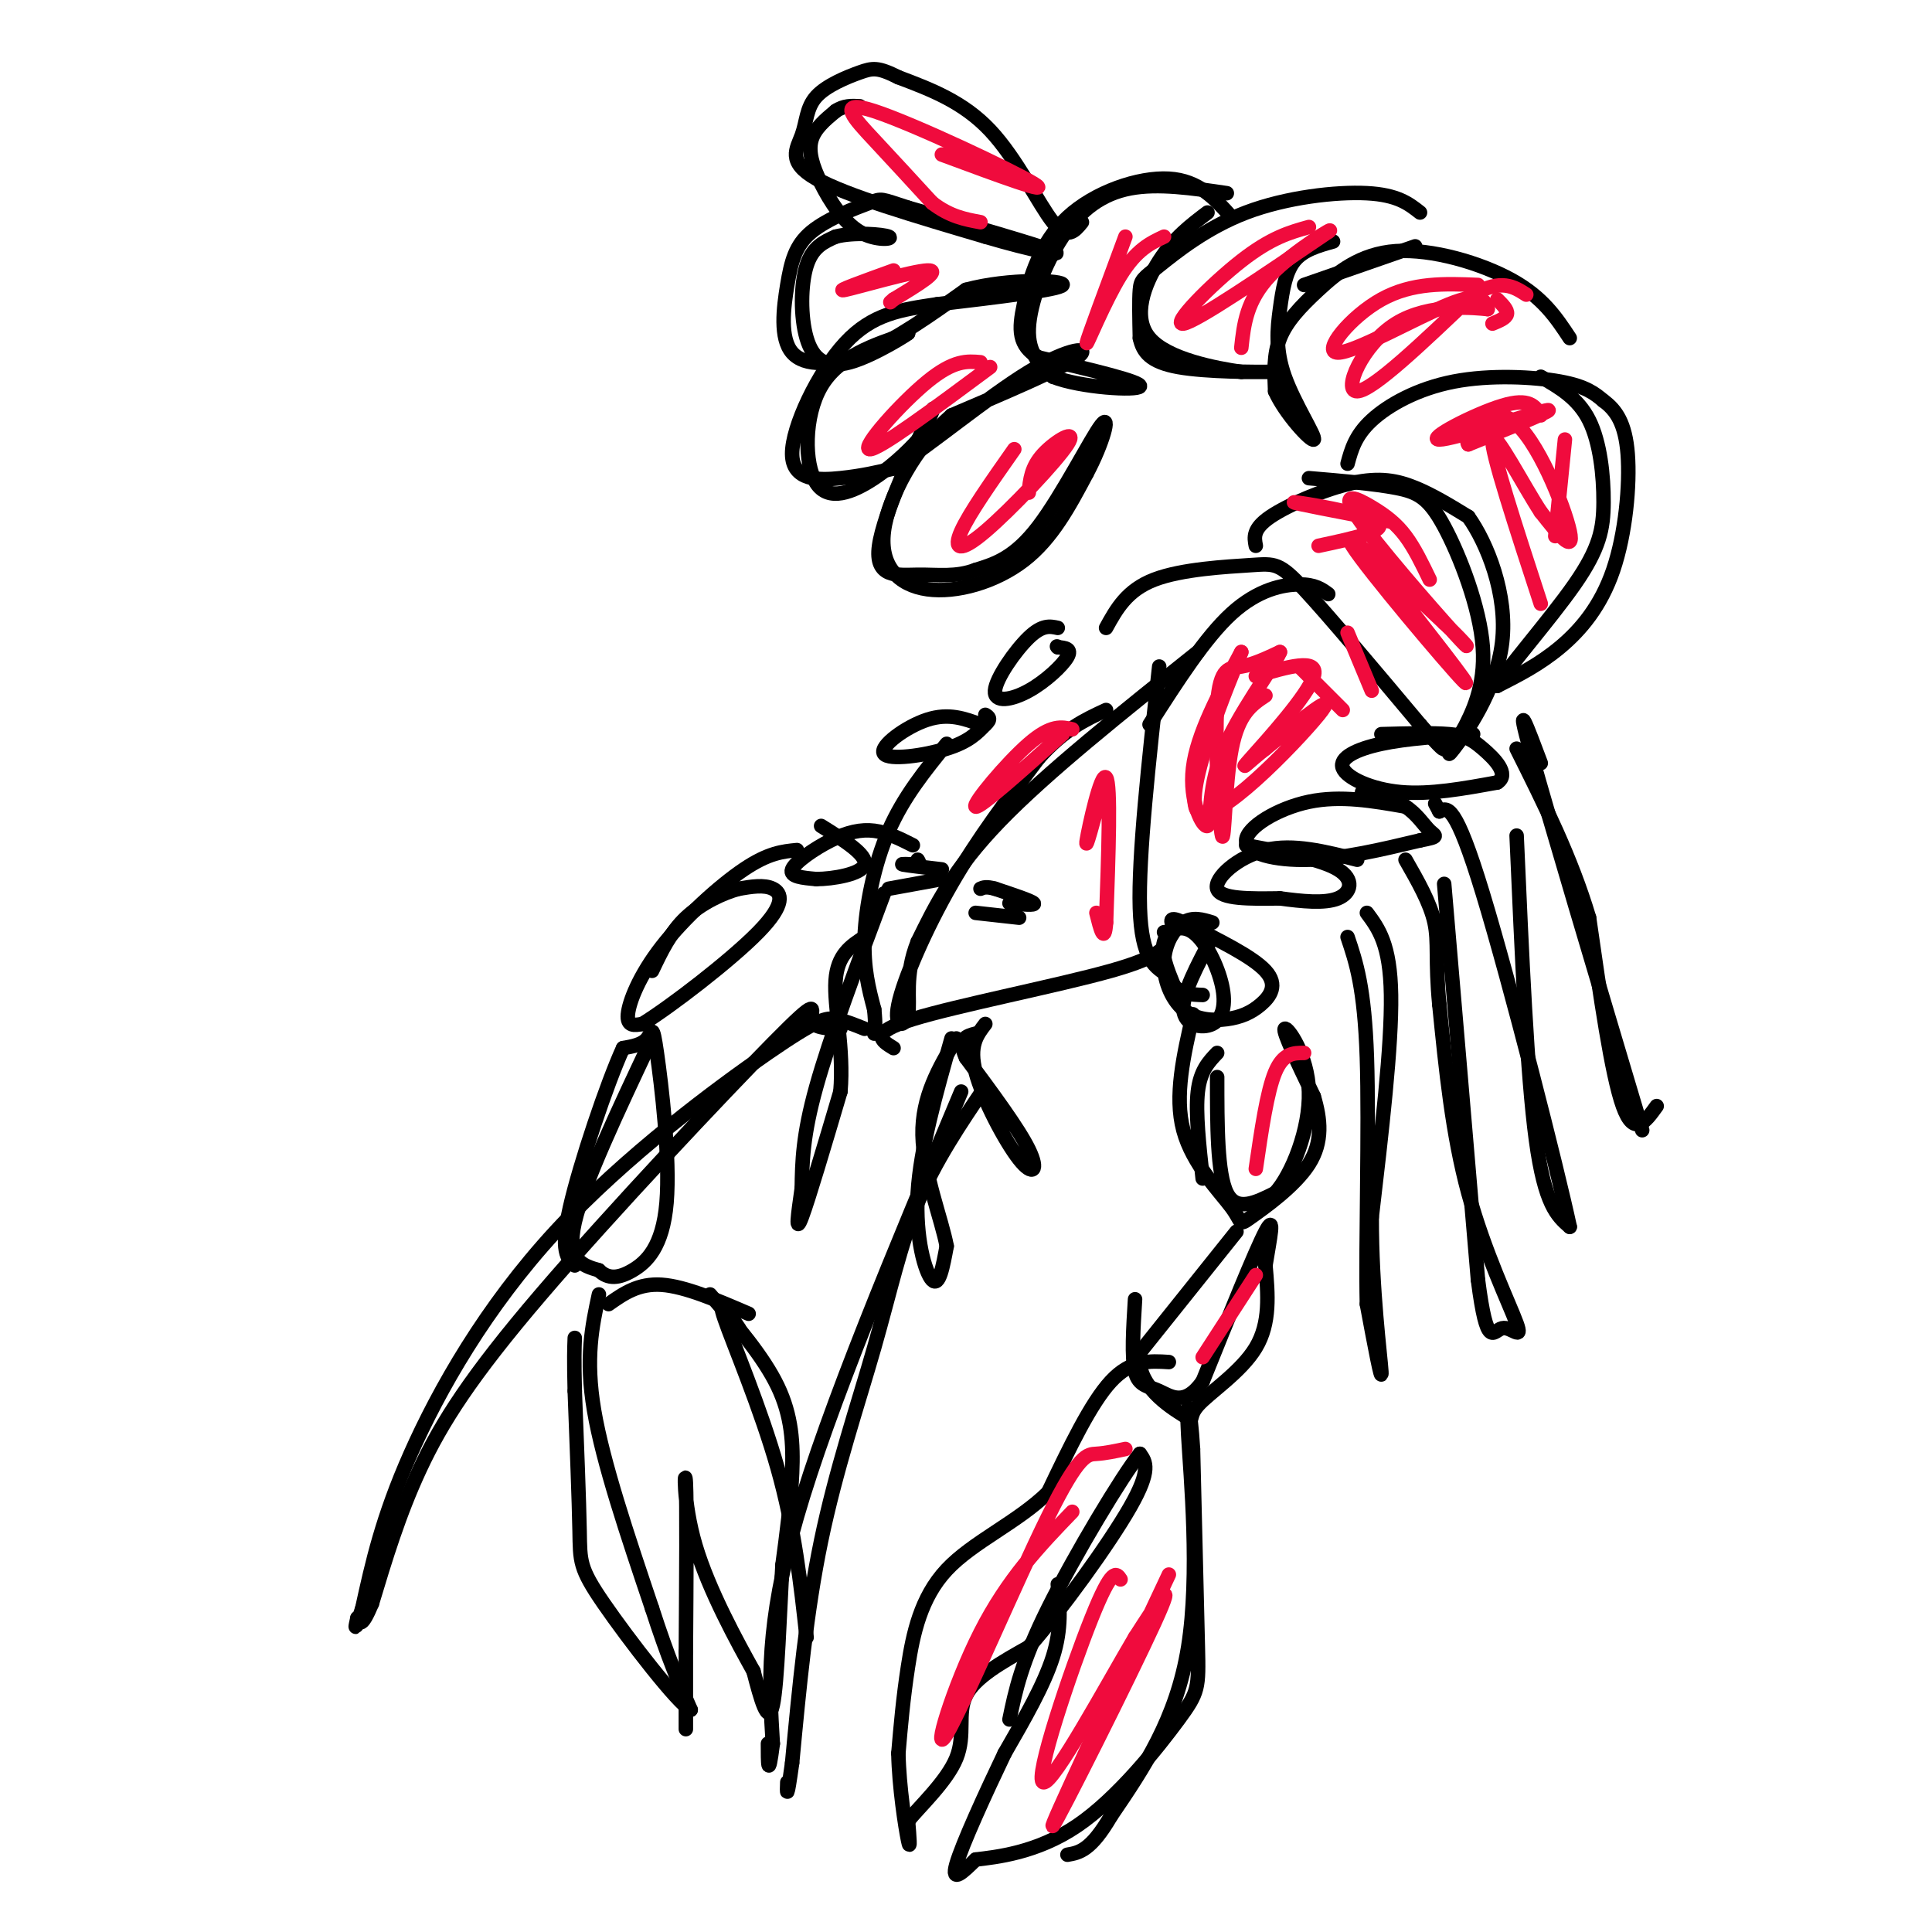 <svg viewBox='0 0 400 400' version='1.1' xmlns='http://www.w3.org/2000/svg' xmlns:xlink='http://www.w3.org/1999/xlink'><g fill='none' stroke='#000000' stroke-width='3' stroke-linecap='round' stroke-linejoin='round'><path d='M251,191c-2.022,-0.622 -4.044,-1.245 -6,0c-1.956,1.245 -3.846,4.357 -4,8c-0.154,3.643 1.428,7.816 4,10c2.572,2.184 6.133,2.379 9,2c2.867,-0.379 5.041,-1.333 7,-3c1.959,-1.667 3.703,-4.048 1,-7c-2.703,-2.952 -9.851,-6.476 -17,-10'/><path d='M245,191c-3.167,-1.500 -2.583,-0.250 -2,1'/><path d='M251,194c-3.120,5.847 -6.239,11.694 -6,15c0.239,3.306 3.838,4.071 6,3c2.162,-1.071 2.889,-3.978 2,-8c-0.889,-4.022 -3.393,-9.160 -6,-11c-2.607,-1.840 -5.316,-0.383 -6,2c-0.684,2.383 0.658,5.691 2,9'/><path d='M243,204c1.333,1.833 3.667,1.917 6,2'/><path d='M252,223c0.000,10.000 0.000,20.000 2,24c2.000,4.000 6.000,2.000 10,0'/><path d='M264,247c3.500,-3.810 7.250,-13.333 7,-21c-0.250,-7.667 -4.500,-13.476 -5,-13c-0.500,0.476 2.750,7.238 6,14'/><path d='M272,227c1.409,4.685 1.933,9.396 -1,14c-2.933,4.604 -9.322,9.100 -12,11c-2.678,1.900 -1.644,1.204 -4,-2c-2.356,-3.204 -8.102,-8.915 -10,-16c-1.898,-7.085 0.051,-15.542 2,-24'/><path d='M252,218c-1.750,1.833 -3.500,3.667 -4,8c-0.500,4.333 0.250,11.167 1,18'/><path d='M256,255c0.000,0.000 -20.000,25.000 -20,25'/><path d='M236,280c-1.053,6.796 6.316,11.285 9,13c2.684,1.715 0.684,0.654 3,-2c2.316,-2.654 8.947,-6.901 12,-12c3.053,-5.099 2.526,-11.049 2,-17'/><path d='M262,262c0.889,-5.578 2.111,-11.022 0,-7c-2.111,4.022 -7.556,17.511 -13,31'/><path d='M249,286c-3.750,5.310 -6.625,3.083 -9,2c-2.375,-1.083 -4.250,-1.024 -5,-4c-0.750,-2.976 -0.375,-8.988 0,-15'/><path d='M242,282c-3.917,-0.250 -7.833,-0.500 -12,4c-4.167,4.500 -8.583,13.750 -13,23'/><path d='M217,309c-6.310,6.202 -15.583,10.208 -21,16c-5.417,5.792 -6.976,13.369 -8,20c-1.024,6.631 -1.512,12.315 -2,18'/><path d='M186,363c0.133,6.978 1.467,15.422 2,18c0.533,2.578 0.267,-0.711 0,-4'/><path d='M188,377c2.298,-2.905 8.042,-8.167 10,-13c1.958,-4.833 0.131,-9.238 2,-13c1.869,-3.762 7.435,-6.881 13,-10'/><path d='M213,341c6.600,-7.511 16.600,-21.289 21,-29c4.400,-7.711 3.200,-9.356 2,-11'/><path d='M236,301c-3.556,4.378 -13.444,20.822 -19,32c-5.556,11.178 -6.778,17.089 -8,23'/><path d='M219,328c0.417,4.583 0.833,9.167 -1,15c-1.833,5.833 -5.917,12.917 -10,20'/><path d='M208,363c-3.956,8.267 -8.844,18.933 -10,23c-1.156,4.067 1.422,1.533 4,-1'/><path d='M202,385c4.169,-0.515 12.592,-1.303 21,-7c8.408,-5.697 16.802,-16.303 21,-22c4.198,-5.697 4.199,-6.485 4,-15c-0.199,-8.515 -0.600,-24.758 -1,-41'/><path d='M247,300c-0.571,-9.226 -1.500,-11.792 -1,-3c0.500,8.792 2.429,28.940 0,44c-2.429,15.060 -9.214,25.030 -16,35'/><path d='M230,376c-4.167,7.167 -6.583,7.583 -9,8'/><path d='M189,175c-2.631,-1.327 -5.262,-2.655 -8,-3c-2.738,-0.345 -5.583,0.292 -9,2c-3.417,1.708 -7.405,4.488 -8,6c-0.595,1.512 2.202,1.756 5,2'/><path d='M169,182c3.400,0.000 9.400,-1.000 10,-3c0.600,-2.000 -4.200,-5.000 -9,-8'/><path d='M165,176c-2.952,0.286 -5.905,0.571 -11,4c-5.095,3.429 -12.333,10.000 -17,16c-4.667,6.000 -6.762,11.429 -7,14c-0.238,2.571 1.381,2.286 3,2'/><path d='M133,212c5.631,-3.452 18.208,-13.083 24,-19c5.792,-5.917 4.798,-8.119 3,-9c-1.798,-0.881 -4.399,-0.440 -7,0'/><path d='M153,184c-3.222,0.844 -7.778,2.956 -11,6c-3.222,3.044 -5.111,7.022 -7,11'/><path d='M135,215c-7.083,15.000 -14.167,30.000 -16,38c-1.833,8.000 1.583,9.000 5,10'/><path d='M124,263c1.906,1.908 4.171,1.677 7,0c2.829,-1.677 6.222,-4.800 7,-14c0.778,-9.200 -1.060,-24.477 -2,-31c-0.940,-6.523 -0.983,-4.292 -2,-3c-1.017,1.292 -3.009,1.646 -5,2'/><path d='M129,217c-3.267,7.111 -8.933,23.889 -11,33c-2.067,9.111 -0.533,10.556 1,12'/><path d='M124,268c-1.417,6.583 -2.833,13.167 -1,24c1.833,10.833 6.917,25.917 12,41'/><path d='M135,333c3.333,10.333 5.667,15.667 8,21'/><path d='M143,354c-2.548,-1.179 -12.917,-14.625 -18,-22c-5.083,-7.375 -4.881,-8.679 -5,-15c-0.119,-6.321 -0.560,-17.661 -1,-29'/><path d='M119,288c-0.167,-6.667 -0.083,-8.833 0,-11'/><path d='M147,268c5.533,6.444 11.067,12.889 14,19c2.933,6.111 3.267,11.889 3,18c-0.267,6.111 -1.133,12.556 -2,19'/><path d='M162,324c-0.578,9.711 -1.022,24.489 -2,29c-0.978,4.511 -2.489,-1.244 -4,-7'/><path d='M156,346c-3.214,-5.774 -9.250,-16.708 -12,-26c-2.750,-9.292 -2.214,-16.940 -2,-13c0.214,3.940 0.107,19.470 0,35'/><path d='M142,342c0.000,8.500 0.000,12.250 0,16'/><path d='M153,275c-2.356,-3.511 -4.711,-7.022 -3,-2c1.711,5.022 7.489,18.578 11,31c3.511,12.422 4.756,23.711 6,35'/><path d='M155,272c-6.583,-2.833 -13.167,-5.667 -18,-6c-4.833,-0.333 -7.917,1.833 -11,4'/><path d='M281,178c-6.622,-1.689 -13.244,-3.378 -19,-2c-5.756,1.378 -10.644,5.822 -10,8c0.644,2.178 6.822,2.089 13,2'/><path d='M265,186c4.500,0.607 9.250,1.125 12,0c2.750,-1.125 3.500,-3.893 0,-6c-3.500,-2.107 -11.250,-3.554 -19,-5'/><path d='M291,167c-6.732,-1.185 -13.464,-2.369 -20,-1c-6.536,1.369 -12.875,5.292 -13,8c-0.125,2.708 5.964,4.202 13,4c7.036,-0.202 15.018,-2.101 23,-4'/><path d='M294,174c4.202,-0.810 3.208,-0.833 2,-2c-1.208,-1.167 -2.631,-3.476 -5,-5c-2.369,-1.524 -5.685,-2.262 -9,-3'/><path d='M305,152c-6.887,0.440 -13.774,0.881 -19,2c-5.226,1.119 -8.792,2.917 -8,5c0.792,2.083 5.940,4.452 12,5c6.060,0.548 13.030,-0.726 20,-2'/><path d='M310,162c2.667,-1.714 -0.667,-5.000 -3,-7c-2.333,-2.000 -3.667,-2.714 -7,-3c-3.333,-0.286 -8.667,-0.143 -14,0'/><path d='M203,150c-3.292,-1.214 -6.583,-2.429 -11,-1c-4.417,1.429 -9.958,5.500 -9,7c0.958,1.500 8.417,0.429 13,-1c4.583,-1.429 6.292,-3.214 8,-5'/><path d='M204,150c1.333,-1.167 0.667,-1.583 0,-2'/><path d='M219,130c-1.598,-0.348 -3.196,-0.695 -6,2c-2.804,2.695 -6.813,8.434 -7,11c-0.187,2.566 3.450,1.960 7,0c3.550,-1.960 7.014,-5.274 8,-7c0.986,-1.726 -0.507,-1.863 -2,-2'/><path d='M219,134c-0.333,-0.333 -0.167,-0.167 0,0'/><path d='M248,135c-15.667,12.500 -31.333,25.000 -41,35c-9.667,10.000 -13.333,17.500 -17,25'/><path d='M190,195c-2.844,7.070 -1.453,12.246 -2,15c-0.547,2.754 -3.032,3.088 -2,-2c1.032,-5.088 5.581,-15.596 11,-25c5.419,-9.404 11.710,-17.702 18,-26'/><path d='M215,157c5.333,-6.000 9.667,-8.000 14,-10'/><path d='M185,217c-2.600,-1.578 -5.200,-3.156 4,-6c9.200,-2.844 30.200,-6.956 41,-10c10.800,-3.044 11.400,-5.022 12,-7'/><path d='M242,194c1.833,-1.333 0.417,-1.167 -1,-1'/><path d='M196,154c-4.467,5.489 -8.933,10.978 -12,18c-3.067,7.022 -4.733,15.578 -5,22c-0.267,6.422 0.867,10.711 2,15'/><path d='M181,209c0.333,3.333 0.167,4.167 0,5'/><path d='M240,138c-2.167,19.667 -4.333,39.333 -4,50c0.333,10.667 3.167,12.333 6,14'/><path d='M229,130c2.149,-3.905 4.298,-7.810 10,-10c5.702,-2.190 14.958,-2.667 20,-3c5.042,-0.333 5.869,-0.524 11,5c5.131,5.524 14.565,16.762 24,28'/><path d='M294,150c4.833,5.500 4.917,5.250 5,5'/><path d='M275,123c-1.356,-1.000 -2.711,-2.000 -6,-2c-3.289,0.000 -8.511,1.000 -14,6c-5.489,5.000 -11.244,14.000 -17,23'/><path d='M260,113c-0.333,-1.750 -0.667,-3.500 3,-6c3.667,-2.500 11.333,-5.750 17,-7c5.667,-1.250 9.333,-0.500 13,1c3.667,1.500 7.333,3.750 11,6'/><path d='M304,107c3.905,5.452 8.167,16.083 7,26c-1.167,9.917 -7.762,19.119 -10,22c-2.238,2.881 -0.119,-0.560 2,-4'/><path d='M303,151c1.598,-3.075 4.593,-8.762 4,-17c-0.593,-8.238 -4.775,-19.026 -8,-25c-3.225,-5.974 -5.493,-7.136 -10,-8c-4.507,-0.864 -11.254,-1.432 -18,-2'/><path d='M279,96c0.792,-2.923 1.583,-5.845 5,-9c3.417,-3.155 9.458,-6.542 17,-8c7.542,-1.458 16.583,-0.988 22,0c5.417,0.988 7.208,2.494 9,4'/><path d='M332,83c2.573,1.885 4.504,4.598 5,11c0.496,6.402 -0.443,16.493 -3,24c-2.557,7.507 -6.730,12.431 -11,16c-4.270,3.569 -8.635,5.785 -13,8'/><path d='M310,142c1.233,-2.730 10.815,-13.557 16,-21c5.185,-7.443 5.973,-11.504 6,-17c0.027,-5.496 -0.707,-12.427 -3,-17c-2.293,-4.573 -6.147,-6.786 -10,-9'/><path d='M325,70c-2.777,-4.212 -5.553,-8.424 -12,-12c-6.447,-3.576 -16.563,-6.515 -24,-6c-7.437,0.515 -12.195,4.485 -16,8c-3.805,3.515 -6.659,6.576 -8,10c-1.341,3.424 -1.171,7.212 -1,11'/><path d='M264,81c1.999,4.568 7.497,10.486 8,10c0.503,-0.486 -3.989,-7.378 -6,-13c-2.011,-5.622 -1.541,-9.975 -1,-14c0.541,-4.025 1.155,-7.721 3,-10c1.845,-2.279 4.923,-3.139 8,-4'/><path d='M270,59c0.000,0.000 23.000,-8.000 23,-8'/><path d='M294,44c-2.332,-1.834 -4.663,-3.668 -11,-4c-6.337,-0.332 -16.678,0.839 -25,4c-8.322,3.161 -14.625,8.313 -18,11c-3.375,2.687 -3.821,2.911 -4,5c-0.179,2.089 -0.089,6.045 0,10'/><path d='M236,70c0.607,2.845 2.125,4.958 8,6c5.875,1.042 16.107,1.012 19,1c2.893,-0.012 -1.554,-0.006 -6,0'/><path d='M257,77c-5.226,-0.750 -15.292,-2.625 -19,-7c-3.708,-4.375 -1.060,-11.250 2,-16c3.060,-4.750 6.530,-7.375 10,-10'/><path d='M254,40c-7.107,-1.048 -14.214,-2.095 -20,-1c-5.786,1.095 -10.250,4.333 -14,10c-3.750,5.667 -6.786,13.762 -7,19c-0.214,5.238 2.393,7.619 5,10'/><path d='M218,78c5.711,2.267 17.489,2.933 18,2c0.511,-0.933 -10.244,-3.467 -21,-6'/><path d='M215,74c-4.180,-2.482 -4.131,-5.686 -3,-11c1.131,-5.314 3.343,-12.738 9,-18c5.657,-5.262 14.759,-8.360 21,-8c6.241,0.360 9.620,4.180 13,8'/><path d='M224,46c-1.511,1.867 -3.022,3.733 -6,0c-2.978,-3.733 -7.422,-13.067 -13,-19c-5.578,-5.933 -12.289,-8.467 -19,-11'/><path d='M186,16c-4.237,-2.130 -5.329,-1.955 -8,-1c-2.671,0.955 -6.922,2.689 -9,5c-2.078,2.311 -1.982,5.199 -3,8c-1.018,2.801 -3.148,5.515 3,9c6.148,3.485 20.574,7.743 35,12'/><path d='M204,49c9.889,2.933 17.111,4.267 14,3c-3.111,-1.267 -16.556,-5.133 -30,-9'/><path d='M188,43c-5.798,-1.862 -5.293,-2.017 -8,-1c-2.707,1.017 -8.626,3.206 -12,6c-3.374,2.794 -4.203,6.192 -5,11c-0.797,4.808 -1.561,11.025 1,14c2.561,2.975 8.446,2.707 15,0c6.554,-2.707 13.777,-7.854 21,-13'/><path d='M200,60c8.867,-2.422 20.533,-1.978 20,-1c-0.533,0.978 -13.267,2.489 -26,4'/><path d='M194,63c-7.534,1.123 -13.370,1.930 -19,8c-5.630,6.070 -11.054,17.404 -11,23c0.054,5.596 5.587,5.456 10,5c4.413,-0.456 7.707,-1.228 11,-2'/><path d='M185,97c7.131,-4.512 19.458,-14.792 28,-20c8.542,-5.208 13.298,-5.345 10,-3c-3.298,2.345 -14.649,7.173 -26,12'/><path d='M197,86c-7.461,6.526 -13.113,16.842 -14,24c-0.887,7.158 2.992,11.158 9,12c6.008,0.842 14.145,-1.474 20,-6c5.855,-4.526 9.427,-11.263 13,-18'/><path d='M225,98c3.310,-6.190 5.083,-12.667 3,-10c-2.083,2.667 -8.024,14.476 -13,21c-4.976,6.524 -8.988,7.762 -13,9'/><path d='M202,118c-4.081,1.558 -7.785,0.954 -12,1c-4.215,0.046 -8.943,0.743 -8,-6c0.943,-6.743 7.555,-20.927 10,-26c2.445,-5.073 0.722,-1.037 -1,3'/><path d='M191,90c-1.734,2.158 -5.568,6.053 -10,9c-4.432,2.947 -9.463,4.947 -12,1c-2.537,-3.947 -2.582,-13.842 1,-20c3.582,-6.158 10.791,-8.579 18,-11'/><path d='M188,69c0.593,-0.260 -6.923,4.590 -12,6c-5.077,1.410 -7.713,-0.620 -9,-5c-1.287,-4.380 -1.225,-11.108 0,-15c1.225,-3.892 3.612,-4.946 6,-6'/><path d='M173,49c3.667,-0.997 9.833,-0.488 11,0c1.167,0.488 -2.667,0.956 -6,-1c-3.333,-1.956 -6.167,-6.334 -8,-10c-1.833,-3.666 -2.667,-6.619 -2,-9c0.667,-2.381 2.833,-4.191 5,-6'/><path d='M173,23c1.667,-1.167 3.333,-1.083 5,-1'/><path d='M283,189c2.417,3.250 4.833,6.500 5,17c0.167,10.500 -1.917,28.250 -4,46'/><path d='M284,252c-0.044,14.889 1.844,29.111 2,32c0.156,2.889 -1.422,-5.556 -3,-14'/><path d='M283,270c-0.289,-12.400 0.489,-36.400 0,-51c-0.489,-14.600 -2.244,-19.800 -4,-25'/><path d='M299,183c0.000,0.000 7.000,82.000 7,82'/><path d='M306,265c1.893,14.705 3.126,10.467 5,10c1.874,-0.467 4.389,2.836 3,-1c-1.389,-3.836 -6.683,-14.810 -10,-27c-3.317,-12.190 -4.659,-25.595 -6,-39'/><path d='M298,208c-0.889,-9.267 -0.111,-12.933 -1,-17c-0.889,-4.067 -3.444,-8.533 -6,-13'/><path d='M314,173c1.083,24.750 2.167,49.500 4,63c1.833,13.500 4.417,15.750 7,18'/><path d='M325,254c-2.511,-11.778 -12.289,-50.222 -18,-69c-5.711,-18.778 -7.356,-17.889 -9,-17'/><path d='M298,168c-1.500,-2.833 -0.750,-1.417 0,0'/><path d='M319,158c-2.750,-7.333 -5.500,-14.667 -2,-2c3.500,12.667 13.250,45.333 23,78'/><path d='M343,229c-2.333,3.250 -4.667,6.500 -7,0c-2.333,-6.500 -4.667,-22.750 -7,-39'/><path d='M329,190c-3.667,-12.333 -9.333,-23.667 -15,-35'/><path d='M183,185c-5.583,14.917 -11.167,29.833 -14,40c-2.833,10.167 -2.917,15.583 -3,21'/><path d='M166,246c-0.822,5.756 -1.378,9.644 0,6c1.378,-3.644 4.689,-14.822 8,-26'/><path d='M174,226c0.756,-8.756 -1.356,-17.644 -1,-23c0.356,-5.356 3.178,-7.178 6,-9'/><path d='M197,215c-3.222,11.356 -6.444,22.711 -7,32c-0.556,9.289 1.556,16.511 3,18c1.444,1.489 2.222,-2.756 3,-7'/><path d='M196,258c-0.956,-5.311 -4.844,-15.089 -5,-23c-0.156,-7.911 3.422,-13.956 7,-20'/><path d='M204,212c-1.726,2.244 -3.452,4.488 -2,10c1.452,5.512 6.083,14.292 9,18c2.917,3.708 4.119,2.345 2,-2c-2.119,-4.345 -7.560,-11.673 -13,-19'/><path d='M200,219c-1.833,-4.000 0.083,-4.500 2,-5'/><path d='M179,213c-2.061,-0.833 -4.121,-1.665 -6,-2c-1.879,-0.335 -3.576,-0.172 -14,7c-10.424,7.172 -29.576,21.354 -44,37c-14.424,15.646 -24.121,32.756 -30,46c-5.879,13.244 -7.939,22.622 -10,32'/><path d='M75,333c-1.833,5.667 -1.417,3.833 -1,2'/><path d='M199,226c-13.750,32.750 -27.500,65.500 -34,88c-6.500,22.500 -5.750,34.750 -5,47'/><path d='M160,361c-1.000,7.833 -1.000,3.917 -1,0'/><path d='M204,225c-5.190,7.667 -10.381,15.333 -14,24c-3.619,8.667 -5.667,18.333 -9,30c-3.333,11.667 -7.952,25.333 -11,40c-3.048,14.667 -4.524,30.333 -6,46'/><path d='M164,365c-1.167,8.333 -1.083,6.167 -1,4'/><path d='M174,213c-2.901,-0.078 -5.802,-0.156 -6,-2c-0.198,-1.844 2.308,-5.453 -8,5c-10.308,10.453 -33.429,34.968 -48,52c-14.571,17.032 -20.592,26.581 -25,36c-4.408,9.419 -7.204,18.710 -10,28'/><path d='M77,332c-2.167,5.167 -2.583,4.083 -3,3'/><path d='M209,187c2.750,0.250 5.500,0.500 5,0c-0.500,-0.500 -4.250,-1.750 -8,-3'/><path d='M206,184c-1.833,-0.500 -2.417,-0.250 -3,0'/><path d='M211,190c0.000,0.000 -9.000,-1.000 -9,-1'/><path d='M195,180c-3.583,-0.417 -7.167,-0.833 -8,-1c-0.833,-0.167 1.083,-0.083 3,0'/><path d='M190,179c0.500,-0.167 0.250,-0.583 0,-1'/><path d='M195,182c0.000,0.000 -11.000,2.000 -11,2'/></g>
<g fill='none' stroke='#F00B3D' stroke-width='3' stroke-linecap='round' stroke-linejoin='round'><path d='M262,144c-2.789,1.852 -5.579,3.703 -7,11c-1.421,7.297 -1.474,20.038 -2,18c-0.526,-2.038 -1.526,-18.856 -1,-27c0.526,-8.144 2.579,-7.612 5,-8c2.421,-0.388 5.211,-1.694 8,-3'/><path d='M265,135c-1.378,3.268 -8.823,12.938 -12,21c-3.177,8.062 -2.086,14.517 -3,15c-0.914,0.483 -3.833,-5.005 -3,-12c0.833,-6.995 5.416,-15.498 10,-24'/><path d='M257,135c-2.107,5.024 -12.375,29.583 -9,33c3.375,3.417 20.393,-14.310 25,-20c4.607,-5.690 -3.196,0.655 -11,7'/><path d='M262,155c-3.298,2.548 -6.042,5.417 -3,2c3.042,-3.417 11.869,-13.119 13,-17c1.131,-3.881 -5.435,-1.940 -12,0'/><path d='M269,138c0.000,0.000 9.000,9.000 9,9'/><path d='M279,131c0.000,0.000 5.000,12.000 5,12'/><path d='M284,116c11.000,14.022 22.000,28.044 19,25c-3.000,-3.044 -20.000,-23.156 -23,-28c-3.000,-4.844 8.000,5.578 19,16'/><path d='M299,129c4.629,4.334 6.702,7.170 2,2c-4.702,-5.170 -16.178,-18.344 -20,-24c-3.822,-5.656 0.009,-3.792 3,-2c2.991,1.792 5.140,3.512 7,6c1.860,2.488 3.430,5.744 5,9'/><path d='M288,108c-10.600,-2.022 -21.200,-4.044 -20,-4c1.200,0.044 14.200,2.156 17,4c2.800,1.844 -4.600,3.422 -12,5'/><path d='M319,86c-1.161,-1.857 -2.321,-3.714 -8,-2c-5.679,1.714 -15.875,7.000 -13,7c2.875,0.000 18.821,-5.286 22,-6c3.179,-0.714 -6.411,3.143 -16,7'/><path d='M304,92c-1.226,-1.464 3.708,-8.625 9,-5c5.292,3.625 10.940,18.036 12,23c1.060,4.964 -2.470,0.482 -6,-4'/><path d='M319,106c-3.600,-5.467 -9.600,-17.133 -10,-15c-0.400,2.133 4.800,18.067 10,34'/><path d='M324,91c0.000,0.000 -2.000,20.000 -2,20'/><path d='M306,59c-6.798,-0.280 -13.595,-0.560 -20,3c-6.405,3.560 -12.417,10.958 -9,11c3.417,0.042 16.262,-7.274 23,-10c6.738,-2.726 7.369,-0.863 8,1'/><path d='M308,64c-2.298,-0.238 -12.042,-1.333 -19,3c-6.958,4.333 -11.131,14.095 -8,14c3.131,-0.095 13.565,-10.048 24,-20'/><path d='M305,61c5.833,-3.333 8.417,-1.667 11,0'/><path d='M310,62c1.083,1.083 2.167,2.167 2,3c-0.167,0.833 -1.583,1.417 -3,2'/><path d='M271,47c-3.911,1.089 -7.822,2.178 -14,7c-6.178,4.822 -14.622,13.378 -12,13c2.622,-0.378 16.311,-9.689 30,-19'/><path d='M275,48c2.267,-1.622 -7.067,3.822 -12,9c-4.933,5.178 -5.467,10.089 -6,15'/><path d='M233,49c-3.956,10.667 -7.911,21.333 -8,22c-0.089,0.667 3.689,-8.667 7,-14c3.311,-5.333 6.156,-6.667 9,-8'/><path d='M195,32c11.690,4.333 23.381,8.667 19,6c-4.381,-2.667 -24.833,-12.333 -33,-15c-8.167,-2.667 -4.048,1.667 0,6c4.048,4.333 8.024,8.667 12,13'/><path d='M193,42c3.667,2.833 6.833,3.417 10,4'/><path d='M185,56c-6.267,2.267 -12.533,4.533 -10,4c2.533,-0.533 13.867,-3.867 17,-4c3.133,-0.133 -1.933,2.933 -7,6'/><path d='M185,62c-1.167,1.000 -0.583,0.500 0,0'/><path d='M203,75c-2.756,-0.244 -5.511,-0.489 -11,4c-5.489,4.489 -13.711,13.711 -12,14c1.711,0.289 13.356,-8.356 25,-17'/><path d='M210,93c-4.665,6.636 -9.330,13.273 -11,17c-1.670,3.727 -0.344,4.545 5,0c5.344,-4.545 14.708,-14.455 17,-18c2.292,-3.545 -2.488,-0.727 -5,2c-2.512,2.727 -2.756,5.364 -3,8'/><path d='M228,164c-1.711,6.333 -3.422,12.667 -3,10c0.422,-2.667 2.978,-14.333 4,-13c1.022,1.333 0.511,15.667 0,30'/><path d='M229,191c-0.333,4.667 -1.167,1.333 -2,-2'/><path d='M222,151c-2.178,-0.511 -4.356,-1.022 -9,3c-4.644,4.022 -11.756,12.578 -11,13c0.756,0.422 9.378,-7.289 18,-15'/><path d='M242,326c-12.556,26.689 -25.111,53.378 -24,52c1.111,-1.378 15.889,-30.822 21,-42c5.111,-11.178 0.556,-4.089 -4,3'/><path d='M235,339c-5.440,9.179 -17.042,30.625 -19,30c-1.958,-0.625 5.726,-23.321 10,-34c4.274,-10.679 5.137,-9.339 6,-8'/><path d='M222,313c-6.671,6.927 -13.343,13.853 -19,25c-5.657,11.147 -10.300,26.514 -7,21c3.300,-5.514 14.542,-31.907 21,-45c6.458,-13.093 8.131,-12.884 10,-13c1.869,-0.116 3.935,-0.558 6,-1'/><path d='M260,264c0.000,0.000 -11.000,17.000 -11,17'/><path d='M270,218c-2.167,0.000 -4.333,0.000 -6,4c-1.667,4.000 -2.833,12.000 -4,20'/></g>
</svg>